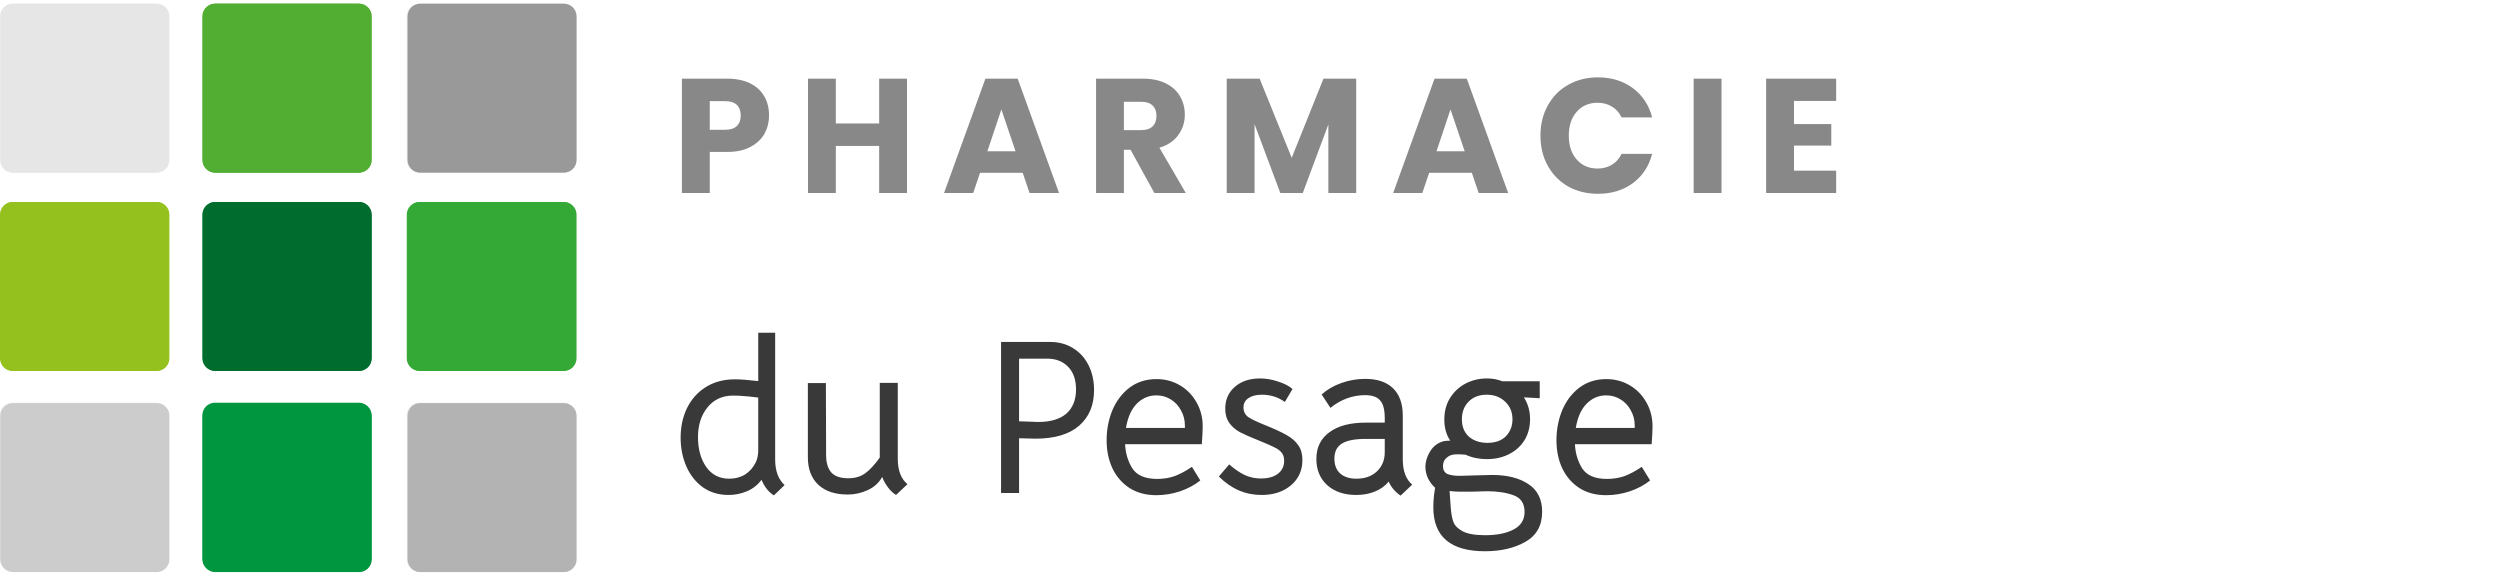 <svg width="483" height="111" viewBox="0 0 483 111" fill="none" xmlns="http://www.w3.org/2000/svg">
<path d="M69.303 110.448H41.535C40.197 110.448 39.096 109.346 39.096 108.009V80.24C39.096 78.903 40.197 77.802 41.535 77.802H69.303C70.641 77.802 71.742 78.903 71.742 80.24V108.009C71.742 109.346 70.641 110.448 69.303 110.448Z" fill="#009641"/>
<path d="M30.207 71.666H2.439C1.101 71.666 0 70.565 0 69.228V41.459C0 40.122 1.101 39.02 2.439 39.02H30.207C31.544 39.02 32.646 40.122 32.646 41.459V69.228C32.646 70.565 31.544 71.666 30.207 71.666Z" fill="#95C121"/>
<path d="M69.303 71.666H41.535C40.197 71.666 39.096 70.565 39.096 69.228V41.459C39.096 40.122 40.197 39.02 41.535 39.02H69.303C70.641 39.02 71.742 40.122 71.742 41.459V69.228C71.742 70.565 70.641 71.666 69.303 71.666Z" fill="#067F36"/>
<path d="M69.303 33.357H41.535C40.197 33.357 39.096 32.255 39.096 30.918V3.15C39.096 1.812 40.197 0.711 41.535 0.711H69.303C70.641 0.711 71.742 1.812 71.742 3.15V30.918C71.742 32.255 70.641 33.357 69.303 33.357Z" fill="#53AE32"/>
<path d="M108.793 71.666H81.025C79.687 71.666 78.586 70.565 78.586 69.228V41.459C78.586 40.122 79.687 39.02 81.025 39.02H108.793C110.13 39.02 111.232 40.122 111.232 41.459V69.228C111.232 70.565 110.13 71.666 108.793 71.666Z" fill="#36A937"/>
<path d="M108.793 77.802H81.025C79.687 77.802 78.586 78.903 78.586 80.24V108.009C78.586 109.346 79.687 110.448 81.025 110.448H108.793C110.13 110.448 111.232 109.346 111.232 108.009V80.24C111.232 78.903 110.13 77.802 108.793 77.802Z" fill="#E7E7E7"/>
<path d="M30.207 77.802H2.439C1.101 77.802 0 78.903 0 80.24V108.009C0 109.346 1.101 110.448 2.439 110.448H30.207C31.544 110.448 32.646 109.346 32.646 108.009V80.24C32.646 78.903 31.544 77.802 30.207 77.802Z" fill="#E7E7E7"/>
<path d="M30.207 33.357H2.439C1.101 33.357 0 32.255 0 30.918V3.15C0 1.812 1.101 0.711 2.439 0.711H30.207C31.544 0.711 32.646 1.812 32.646 3.15V30.918C32.646 32.255 31.544 33.357 30.207 33.357Z" fill="#EDEDED"/>
<path d="M108.793 0.711H81.025C79.687 0.711 78.586 1.812 78.586 3.15V30.918C78.586 32.255 79.687 33.357 81.025 33.357H108.793C110.13 33.357 111.232 32.255 111.232 30.918V3.15C111.232 1.812 110.13 0.711 108.793 0.711Z" fill="#E7E7E7"/>
<path d="M69.382 110.527H41.613C40.276 110.527 39.175 109.425 39.175 108.088V80.32C39.175 78.982 40.276 77.881 41.613 77.881H69.382C70.719 77.881 71.821 78.982 71.821 80.32V108.088C71.821 109.425 70.719 110.527 69.382 110.527Z" fill="#009640"/>
<path d="M30.286 71.666H2.517C1.18 71.666 0.079 70.565 0.079 69.228V41.459C0.079 40.122 1.18 39.02 2.517 39.02H30.286C31.623 39.02 32.724 40.122 32.724 41.459V69.228C32.724 70.565 31.623 71.666 30.286 71.666Z" fill="#95C11F"/>
<path d="M69.382 71.666H41.613C40.276 71.666 39.175 70.565 39.175 69.228V41.459C39.175 40.122 40.276 39.02 41.613 39.02H69.382C70.719 39.02 71.821 40.122 71.821 41.459V69.228C71.821 70.565 70.719 71.666 69.382 71.666Z" fill="#006C2D"/>
<path d="M69.382 33.357H41.613C40.276 33.357 39.175 32.255 39.175 30.918V3.15C39.175 1.812 40.276 0.711 41.613 0.711H69.382C70.719 0.711 71.821 1.812 71.821 3.15V30.918C71.821 32.255 70.719 33.357 69.382 33.357Z" fill="#52AE32"/>
<path d="M108.95 71.666H81.182C79.844 71.666 78.743 70.565 78.743 69.228V41.459C78.743 40.122 79.844 39.02 81.182 39.02H108.95C110.288 39.02 111.389 40.122 111.389 41.459V69.228C111.389 70.565 110.288 71.666 108.95 71.666Z" fill="#35A936"/>
<path d="M108.95 77.881H81.182C79.844 77.881 78.743 78.982 78.743 80.32V108.088C78.743 109.425 79.844 110.527 81.182 110.527H108.95C110.288 110.527 111.389 109.425 111.389 108.088V80.32C111.389 78.982 110.288 77.881 108.95 77.881Z" fill="#EDEDED"/>
<path d="M108.95 0.711H81.182C79.844 0.711 78.743 1.812 78.743 3.15V30.918C78.743 32.255 79.844 33.357 81.182 33.357H108.95C110.288 33.357 111.389 32.255 111.389 30.918V3.15C111.389 1.812 110.288 0.711 108.95 0.711Z" fill="#EDEDED"/>
<path d="M30.286 77.881H2.517C1.18 77.881 0.079 78.982 0.079 80.32V108.088C0.079 109.425 1.18 110.527 2.517 110.527H30.286C31.623 110.527 32.724 109.425 32.724 108.088V80.32C32.724 78.982 31.623 77.881 30.286 77.881Z" fill="#CCCCCC"/>
<path d="M30.286 33.357H2.517C1.18 33.357 0.079 32.255 0.079 30.918V3.15C0.079 1.812 1.18 0.711 2.517 0.711H30.286C31.623 0.711 32.724 1.812 32.724 3.15V30.918C32.724 32.255 31.623 33.357 30.286 33.357Z" fill="#E6E6E6"/>
<path d="M108.95 0.711H81.182C79.844 0.711 78.743 1.812 78.743 3.15V30.918C78.743 32.255 79.844 33.357 81.182 33.357H108.95C110.288 33.357 111.389 32.255 111.389 30.918V3.15C111.389 1.812 110.288 0.711 108.95 0.711Z" fill="#999999"/>
<path d="M108.95 77.881H81.182C79.844 77.881 78.743 78.982 78.743 80.32V108.088C78.743 109.425 79.844 110.527 81.182 110.527H108.95C110.288 110.527 111.389 109.425 111.389 108.088V80.32C111.389 78.982 110.288 77.881 108.95 77.881Z" fill="#B3B3B3"/>
<path d="M140.756 95.628C138.859 95.628 137.202 95.132 135.786 94.141C134.398 93.122 133.336 91.776 132.6 90.106C131.864 88.406 131.496 86.566 131.496 84.583C131.496 82.46 131.906 80.548 132.727 78.849C133.577 77.121 134.795 75.762 136.381 74.771C137.966 73.78 139.836 73.284 141.988 73.284C143.064 73.284 144.565 73.397 146.491 73.624V64.278H149.761V88.789C149.761 90.969 150.37 92.612 151.588 93.716L149.507 95.713C148.459 95.033 147.666 94.028 147.128 92.697C146.391 93.688 145.457 94.424 144.324 94.906C143.191 95.387 142.002 95.628 140.756 95.628ZM140.883 92.484C142.044 92.484 143.064 92.215 143.942 91.677C144.82 91.111 145.499 90.346 145.981 89.383C146.321 88.704 146.491 87.911 146.491 87.005V76.81C145.16 76.64 144.183 76.541 143.56 76.512C142.965 76.456 142.328 76.427 141.648 76.427C139.552 76.427 137.896 77.192 136.678 78.721C135.46 80.222 134.851 82.134 134.851 84.456C134.851 86.75 135.375 88.661 136.423 90.191C137.499 91.72 138.986 92.484 140.883 92.484ZM163.767 95.543C161.36 95.543 159.477 94.92 158.117 93.674C156.758 92.4 156.079 90.63 156.079 88.364V74.006H159.562L159.604 87.939C159.604 89.355 159.93 90.46 160.581 91.253C161.261 92.017 162.365 92.4 163.895 92.4C165.169 92.4 166.245 92.088 167.123 91.465C168.029 90.814 168.978 89.794 169.969 88.406V73.964H173.452V88.661C173.452 90.87 174.075 92.499 175.321 93.546L173.113 95.628C172.546 95.288 172.022 94.793 171.541 94.141C171.059 93.49 170.691 92.824 170.436 92.145C169.813 93.277 168.879 94.127 167.633 94.693C166.415 95.26 165.126 95.543 163.767 95.543ZM202.877 66.063C204.547 66.063 206.02 66.459 207.294 67.252C208.597 68.045 209.602 69.149 210.31 70.565C211.018 71.981 211.372 73.581 211.372 75.365C211.372 78.282 210.409 80.576 208.484 82.247C206.558 83.918 203.74 84.753 200.03 84.753L196.887 84.668V95.246H193.404V66.063H202.877ZM200.54 81.525C202.947 81.525 204.774 80.987 206.02 79.911C207.266 78.806 207.889 77.249 207.889 75.238C207.889 73.369 207.379 71.911 206.36 70.863C205.34 69.815 203.995 69.291 202.324 69.291H196.887V81.397L198.374 81.44C199.45 81.497 200.172 81.525 200.54 81.525ZM217.367 85.815C217.452 87.571 217.92 89.129 218.769 90.488C219.647 91.847 221.247 92.527 223.569 92.527C224.787 92.527 225.92 92.343 226.968 91.975C228.016 91.578 229.12 90.984 230.281 90.191L231.895 92.824C230.847 93.674 229.559 94.368 228.03 94.906C226.5 95.415 224.957 95.67 223.399 95.67C221.417 95.67 219.704 95.217 218.26 94.311C216.815 93.376 215.711 92.116 214.946 90.531C214.182 88.916 213.799 87.09 213.799 85.051C213.799 83.012 214.167 81.086 214.904 79.274C215.668 77.461 216.773 76.003 218.217 74.898C219.69 73.794 221.431 73.242 223.442 73.242C225.084 73.242 226.585 73.638 227.945 74.431C229.304 75.224 230.38 76.328 231.173 77.744C231.966 79.132 232.363 80.675 232.363 82.374C232.363 83.082 232.306 84.229 232.193 85.815H217.367ZM228.922 82.672V82.247C228.922 81.143 228.667 80.151 228.157 79.274C227.676 78.367 227.01 77.659 226.161 77.15C225.339 76.64 224.419 76.385 223.399 76.385C221.955 76.385 220.695 76.923 219.619 77.999C218.571 79.075 217.877 80.633 217.537 82.672H228.922ZM243.725 95.628C240.61 95.628 237.863 94.439 235.484 92.06L237.481 89.723C238.557 90.658 239.576 91.352 240.539 91.805C241.502 92.23 242.521 92.442 243.598 92.442C244.985 92.442 246.075 92.145 246.868 91.55C247.69 90.927 248.1 90.077 248.1 89.001C248.1 88.35 247.93 87.826 247.591 87.43C247.279 87.033 246.812 86.693 246.189 86.41C245.594 86.099 244.589 85.659 243.173 85.093C241.615 84.47 240.397 83.932 239.52 83.479C238.67 82.998 237.99 82.403 237.481 81.695C236.971 80.959 236.716 80.052 236.716 78.976C236.716 77.22 237.339 75.805 238.585 74.728C239.831 73.652 241.445 73.114 243.428 73.114C244.589 73.114 245.75 73.312 246.911 73.709C248.1 74.077 249.035 74.558 249.714 75.153L248.228 77.659C246.953 76.725 245.467 76.258 243.767 76.258C242.691 76.258 241.828 76.484 241.176 76.937C240.553 77.362 240.242 77.957 240.242 78.721C240.242 79.514 240.553 80.137 241.176 80.59C241.828 81.015 242.932 81.539 244.49 82.162C246.245 82.87 247.619 83.507 248.61 84.074C249.601 84.64 250.352 85.306 250.861 86.07C251.371 86.806 251.626 87.741 251.626 88.874C251.626 90.884 250.89 92.513 249.417 93.759C247.945 95.005 246.047 95.628 243.725 95.628ZM270.592 95.755C269.516 95.019 268.751 94.113 268.298 93.037C267.647 93.858 266.769 94.495 265.664 94.948C264.588 95.401 263.37 95.628 262.011 95.628C259.689 95.628 257.82 94.991 256.404 93.716C255.016 92.442 254.322 90.757 254.322 88.661C254.322 86.453 255.158 84.739 256.829 83.521C258.499 82.275 260.836 81.652 263.838 81.652H267.533V80.76C267.533 79.146 267.236 78.013 266.641 77.362C266.075 76.682 265.098 76.343 263.71 76.343C262.521 76.343 261.346 76.555 260.184 76.98C259.052 77.404 258.004 78.013 257.041 78.806L255.342 76.215C256.361 75.281 257.622 74.544 259.123 74.006C260.623 73.468 262.167 73.199 263.753 73.199C266.103 73.199 267.901 73.808 269.148 75.026C270.394 76.243 271.017 77.999 271.017 80.293V88.746C271.017 90.984 271.625 92.612 272.843 93.631L270.592 95.755ZM262.054 92.484C263.696 92.484 265.013 92.017 266.004 91.083C267.024 90.12 267.533 88.888 267.533 87.387V84.796H263.838C261.714 84.796 260.17 85.107 259.207 85.73C258.273 86.325 257.806 87.288 257.806 88.619C257.806 89.837 258.174 90.785 258.91 91.465C259.675 92.145 260.723 92.484 262.054 92.484ZM286.9 106.502C280.245 106.502 276.917 103.671 276.917 98.007C276.917 97.242 276.96 96.478 277.045 95.713C277.158 94.948 277.229 94.453 277.257 94.226C276.719 93.745 276.266 93.15 275.898 92.442C275.558 91.706 275.388 90.955 275.388 90.191C275.388 89.256 275.657 88.322 276.195 87.387C276.733 86.424 277.484 85.759 278.446 85.391C278.843 85.221 279.423 85.136 280.188 85.136C279.423 84.003 279.041 82.644 279.041 81.058C279.041 79.472 279.409 78.084 280.146 76.895C280.91 75.677 281.916 74.743 283.162 74.091C284.436 73.44 285.809 73.114 287.282 73.114C288.358 73.114 289.349 73.298 290.256 73.666H297.477V76.937L294.418 76.767C295.211 78.013 295.608 79.415 295.608 80.973C295.608 82.53 295.24 83.904 294.503 85.093C293.767 86.254 292.762 87.146 291.487 87.769C290.241 88.392 288.84 88.704 287.282 88.704C285.753 88.704 284.379 88.421 283.162 87.854C282.595 87.798 282.1 87.769 281.675 87.769C281.165 87.769 280.754 87.812 280.443 87.897C280.046 88.01 279.664 88.251 279.296 88.619C278.956 88.987 278.786 89.469 278.786 90.063C278.786 90.771 279.055 91.267 279.593 91.55C280.16 91.805 280.967 91.932 282.015 91.932L284.903 91.847L288.301 91.762C291.218 91.762 293.555 92.357 295.31 93.546C297.066 94.707 297.944 96.478 297.944 98.856C297.944 101.518 296.868 103.458 294.716 104.676C292.564 105.894 289.958 106.502 286.9 106.502ZM287.367 85.56C288.896 85.56 290.086 85.136 290.935 84.286C291.785 83.408 292.21 82.318 292.21 81.015C292.21 79.628 291.742 78.495 290.808 77.617C289.873 76.711 288.684 76.258 287.24 76.258C285.767 76.258 284.592 76.711 283.714 77.617C282.864 78.495 282.439 79.628 282.439 81.015C282.439 82.431 282.893 83.55 283.799 84.371C284.733 85.164 285.923 85.56 287.367 85.56ZM286.942 103.402C289.208 103.402 291.034 103.033 292.422 102.297C293.838 101.561 294.546 100.428 294.546 98.899C294.546 97.256 293.824 96.18 292.379 95.67C290.963 95.161 289.279 94.906 287.324 94.906C286.616 94.906 286.093 94.92 285.753 94.948C285.441 94.948 285.002 94.962 284.436 94.991C283.87 94.991 283.034 94.991 281.93 94.991L280.953 94.948C280.981 94.948 280.684 94.92 280.061 94.863L280.273 97.922C280.358 99.139 280.528 100.102 280.783 100.81C281.038 101.518 281.632 102.127 282.567 102.637C283.53 103.147 284.988 103.402 286.942 103.402ZM304.275 85.815C304.36 87.571 304.827 89.129 305.677 90.488C306.555 91.847 308.155 92.527 310.477 92.527C311.694 92.527 312.827 92.343 313.875 91.975C314.923 91.578 316.027 90.984 317.188 90.191L318.803 92.824C317.755 93.674 316.466 94.368 314.937 94.906C313.408 95.415 311.864 95.67 310.307 95.67C308.324 95.67 306.611 95.217 305.167 94.311C303.723 93.376 302.618 92.116 301.854 90.531C301.089 88.916 300.707 87.09 300.707 85.051C300.707 83.012 301.075 81.086 301.811 79.274C302.576 77.461 303.68 76.003 305.124 74.898C306.597 73.794 308.339 73.242 310.349 73.242C311.992 73.242 313.493 73.638 314.852 74.431C316.211 75.224 317.288 76.328 318.08 77.744C318.873 79.132 319.27 80.675 319.27 82.374C319.27 83.082 319.213 84.229 319.1 85.815H304.275ZM315.829 82.672V82.247C315.829 81.143 315.574 80.151 315.064 79.274C314.583 78.367 313.918 77.659 313.068 77.15C312.247 76.64 311.326 76.385 310.307 76.385C308.863 76.385 307.602 76.923 306.526 77.999C305.478 79.075 304.785 80.633 304.445 82.672H315.829Z" fill="#393939"/>
<path d="M148.581 22.306C148.581 23.586 148.288 24.761 147.7 25.831C147.113 26.88 146.211 27.729 144.994 28.379C143.778 29.03 142.267 29.355 140.463 29.355H137.128V37.284H131.747V15.195H140.463C142.225 15.195 143.715 15.499 144.931 16.108C146.148 16.716 147.061 17.555 147.669 18.625C148.277 19.695 148.581 20.922 148.581 22.306ZM140.054 25.075C141.082 25.075 141.848 24.834 142.351 24.352C142.855 23.869 143.106 23.188 143.106 22.306C143.106 21.425 142.855 20.744 142.351 20.261C141.848 19.779 141.082 19.538 140.054 19.538H137.128V25.075H140.054ZM175.234 15.195V37.284H169.853V28.191H161.483V37.284H156.103V15.195H161.483V23.848H169.853V15.195H175.234ZM197.588 33.382H189.344L188.023 37.284H182.39L190.383 15.195H196.613L204.605 37.284H198.91L197.588 33.382ZM196.204 29.229L193.466 21.142L190.76 29.229H196.204ZM223.022 37.284L218.428 28.946H217.138V37.284H211.758V15.195H220.788C222.529 15.195 224.008 15.499 225.225 16.108C226.463 16.716 227.386 17.555 227.994 18.625C228.602 19.674 228.907 20.849 228.907 22.149C228.907 23.617 228.487 24.929 227.648 26.082C226.83 27.236 225.613 28.054 223.998 28.537L229.095 37.284H223.022ZM217.138 25.138H220.474C221.46 25.138 222.194 24.897 222.676 24.415C223.18 23.932 223.431 23.25 223.431 22.369C223.431 21.53 223.18 20.869 222.676 20.387C222.194 19.905 221.46 19.663 220.474 19.663H217.138V25.138ZM262.019 15.195V37.284H256.639V24.037L251.699 37.284H247.356L242.385 24.006V37.284H237.004V15.195H243.36L249.559 30.488L255.695 15.195H262.019ZM284.359 33.382H276.115L274.793 37.284H269.161L277.153 15.195H283.384L291.376 37.284H285.681L284.359 33.382ZM282.975 29.229L280.237 21.142L277.531 29.229H282.975ZM297.616 26.208C297.616 24.027 298.088 22.086 299.032 20.387C299.976 18.667 301.287 17.335 302.965 16.391C304.664 15.426 306.584 14.944 308.723 14.944C311.345 14.944 313.59 15.636 315.457 17.02C317.324 18.405 318.572 20.293 319.201 22.684H313.286C312.845 21.761 312.216 21.058 311.398 20.576C310.601 20.093 309.688 19.852 308.66 19.852C307.003 19.852 305.661 20.429 304.633 21.583C303.605 22.736 303.091 24.278 303.091 26.208C303.091 28.138 303.605 29.68 304.633 30.834C305.661 31.987 307.003 32.564 308.66 32.564C309.688 32.564 310.601 32.323 311.398 31.841C312.216 31.358 312.845 30.655 313.286 29.732H319.201C318.572 32.124 317.324 34.012 315.457 35.396C313.59 36.76 311.345 37.441 308.723 37.441C306.584 37.441 304.664 36.969 302.965 36.026C301.287 35.061 299.976 33.728 299.032 32.029C298.088 30.33 297.616 28.39 297.616 26.208ZM332.597 15.195V37.284H327.216V15.195H332.597ZM346.597 19.506V23.974H353.802V28.128H346.597V32.973H354.746V37.284H341.216V15.195H354.746V19.506H346.597Z" fill="#888888"/>
</svg>
